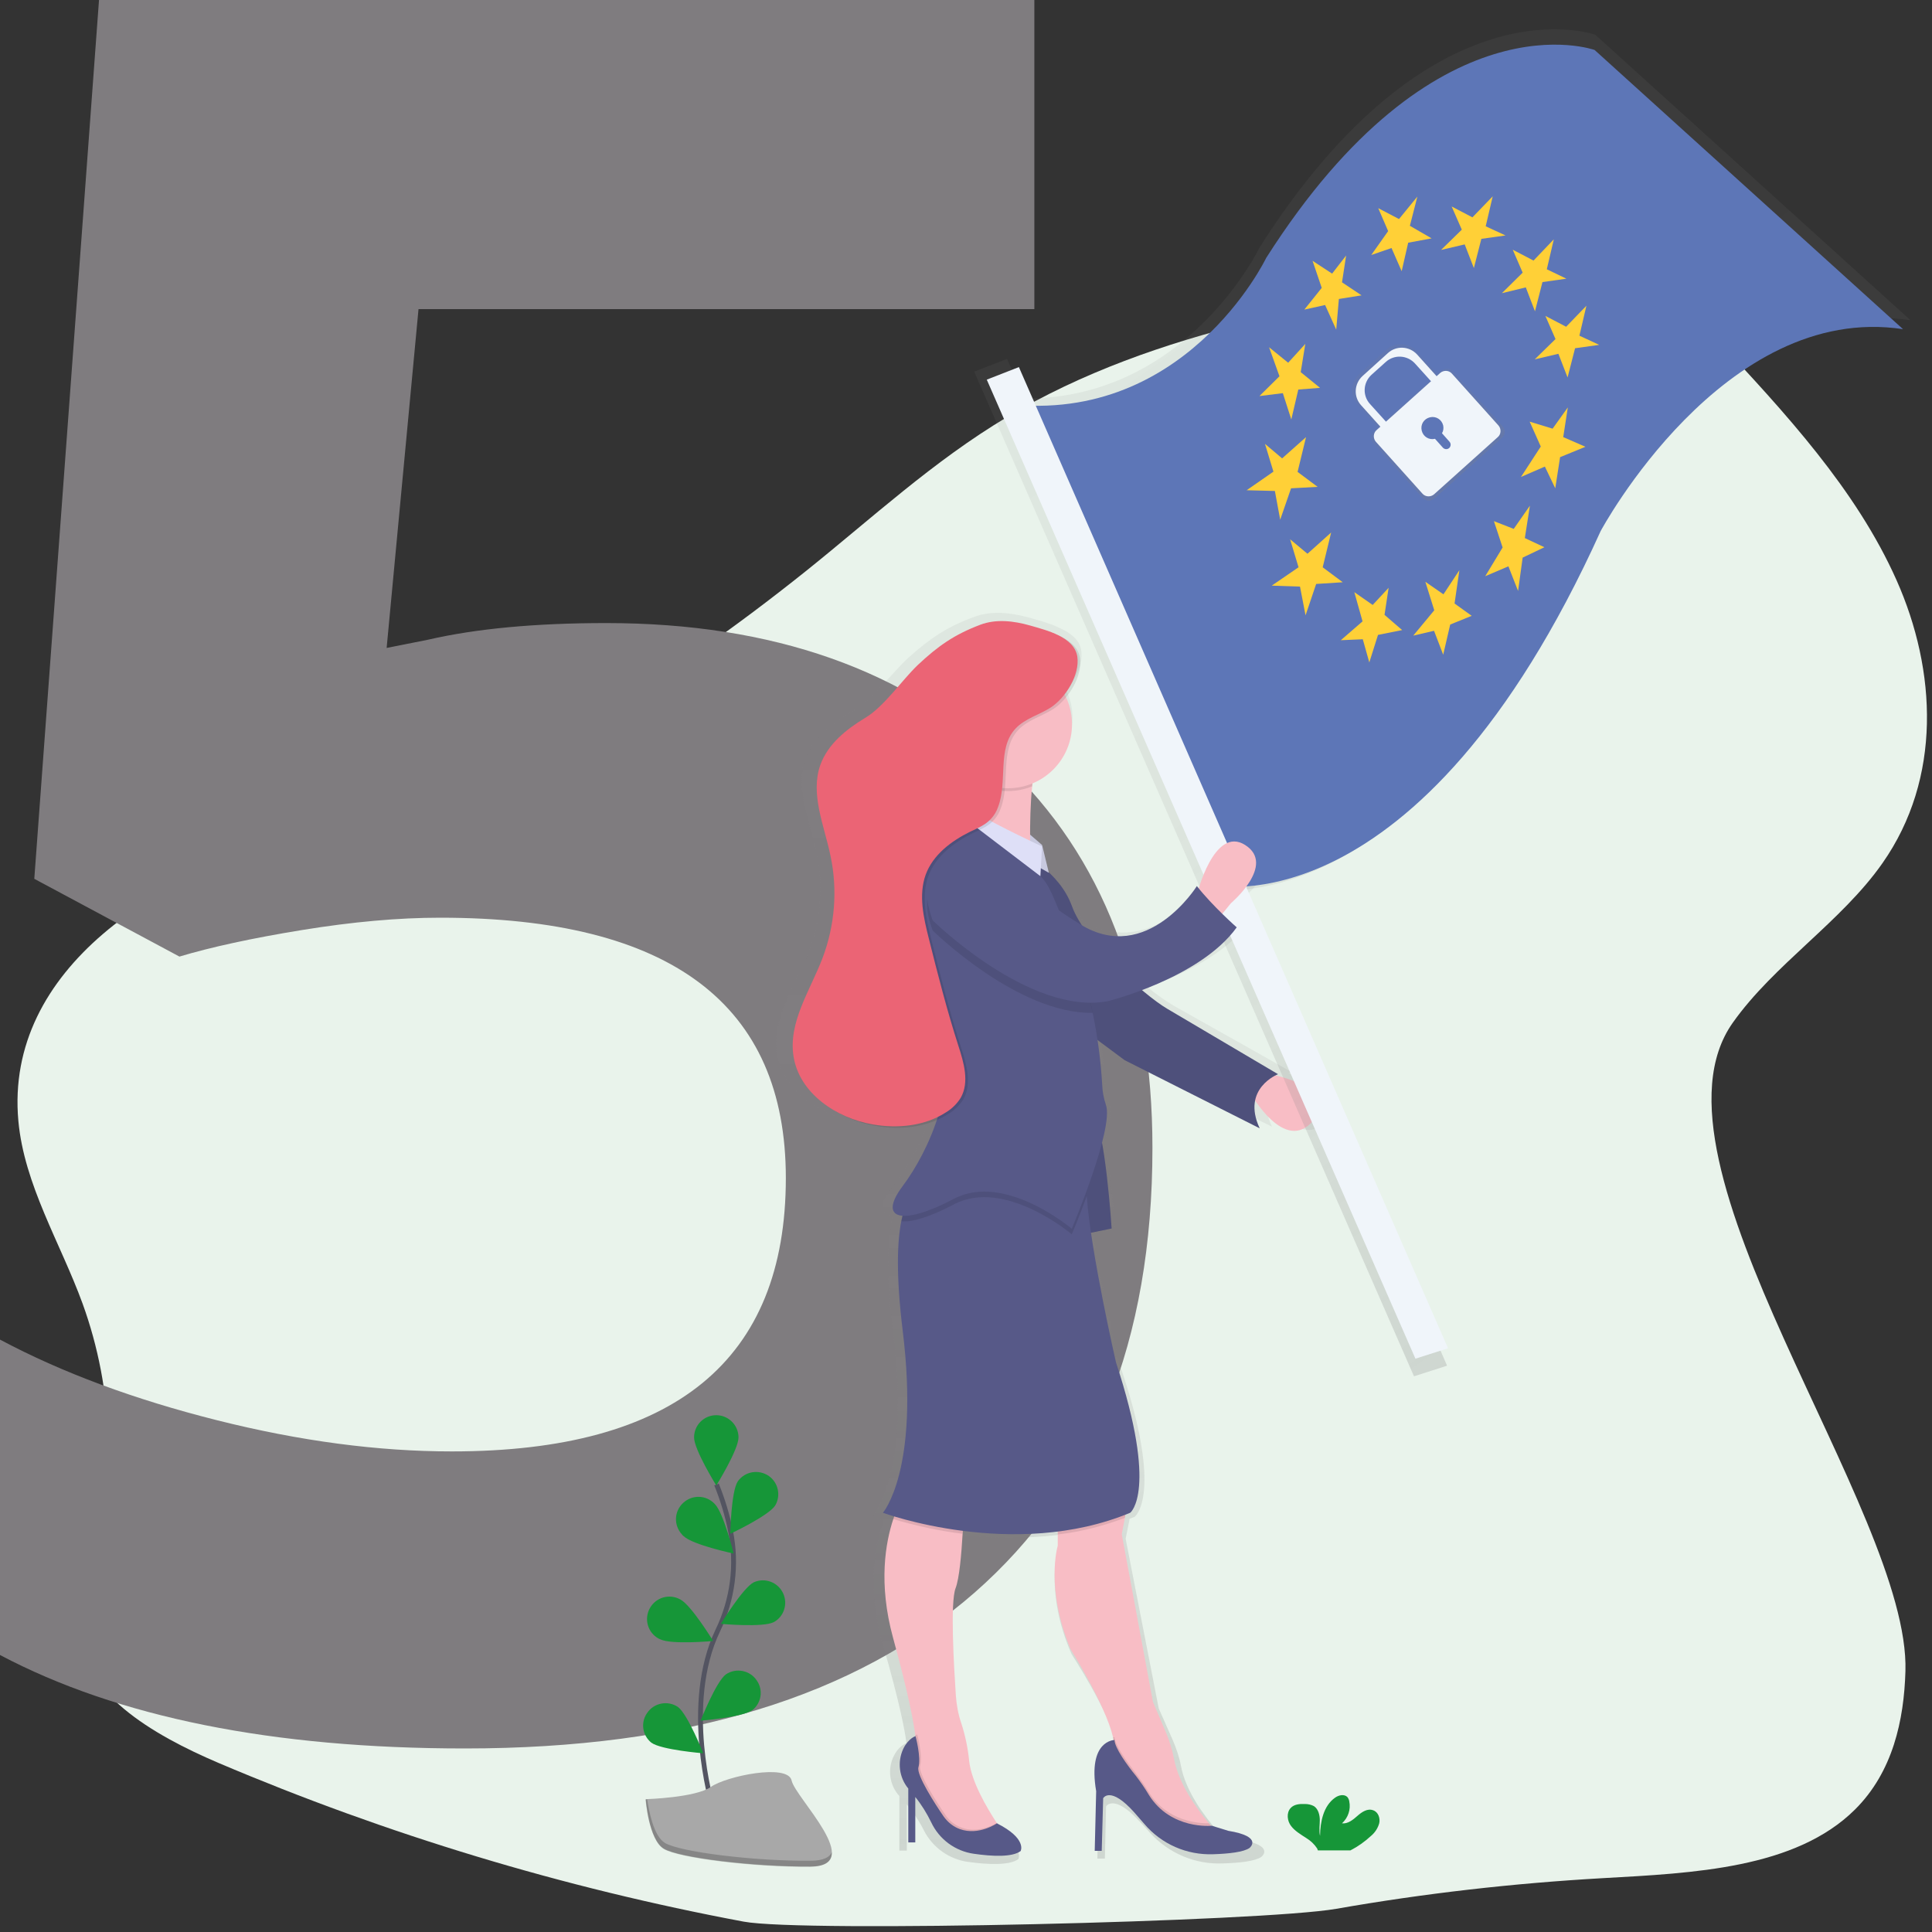 <?xml version="1.0" encoding="UTF-8"?> <!-- Generator: Adobe Illustrator 19.0.0, SVG Export Plug-In . SVG Version: 6.00 Build 0) --> <svg xmlns="http://www.w3.org/2000/svg" xmlns:xlink="http://www.w3.org/1999/xlink" id="Calque_1" x="0px" y="0px" viewBox="0 0 800 800" style="enable-background:new 0 0 800 800;" xml:space="preserve"><rect x="0" y="0" width="800" height="800" fill="#333333" stroke="none"/> <style type="text/css"> .st0{fill:#E9F3EB;enable-background:new ;} .st1{fill:#7F7C7F;} .st2{fill:url(#XMLID_4_);} .st3{fill:#F8BDC5;} .st4{fill:#575988;} .st5{opacity:0.1;enable-background:new ;} .st6{fill:url(#XMLID_5_);} .st7{fill:#5D76B7;} .st8{fill:#FFD037;} .st9{fill:url(#XMLID_6_);} .st10{fill:#F0F5FA;} .st11{fill:#DEDFF7;} .st12{fill:#EB6475;} .st13{fill:none;stroke:#535461;stroke-width:2;stroke-miterlimit:10;} .st14{fill:#169638;} .st15{fill:#A8A8A8;} .st16{opacity:0.2;enable-background:new ;} </style> <path id="XMLID_73_" class="st0" d="M7.6,464.1c2.4,26.5,17.4,50.5,26.6,75.7c13,35.9,14.2,74.9,3.5,111.5 c-2.2,7.5-4.9,15.1-4.9,22.8c0,26.6,30.3,44.2,57.7,55.9c69.9,29.7,142.7,51.7,217.4,65.7c24.4,4.6,215.1,0,245.4-5.3 c36.5-6.4,73.4-10.6,110.5-12.7c37.3-2.1,79.6-3.9,104.3-28.4c15.7-15.6,20.3-37,20.9-57.3c2-66.5-112.3-210.9-71.5-268.5 c17.1-24.2,45-41.8,62-66.1c24.6-35.1,22.5-79.7,5.8-117.2s-46.1-69.3-75.2-100.4c-9.7-10.3-19.9-21-34.4-25.8 c-15-5-32.1-2.7-48.2-0.3C554.4,124.3,478.4,136,417,172.7c-30.5,18.2-56,41.9-83.2,63.7c-58.8,47-126.9,90.4-204.5,109 C66.1,360.4,1.9,401.1,7.6,464.1z"></path> <g id="XMLID_123_"> <path id="XMLID_126_" class="st1" d="M251,258c69,0,124,19.4,164.9,58.1s61.3,91.8,61.3,159.3c0,79.8-24.6,141.2-73.8,184.2 S284,724,192.5,724C113,724,48.8,711.1,0,685.3V554.7c25.7,13.7,55.7,24.8,89.9,33.4c34.2,8.6,66.6,12.9,97.2,12.9 c92.2,0,138.3-37.7,138.3-113.2c0-71.9-47.7-107.8-143.1-107.8c-17.3,0-36.3,1.7-57.2,5.1s-37.8,7.1-50.8,11l-60.1-32.2L41,0h387.3 v128h-255l-13.2,140.3l17.1-3.4C197.1,260.3,221.7,258,251,258z"></path> </g> <linearGradient id="XMLID_4_" gradientUnits="userSpaceOnUse" x1="533.924" y1="24.467" x2="533.924" y2="542.847" gradientTransform="matrix(1 0 0 -1 -96.51 796.57)"> <stop offset="0" style="stop-color:#808080;stop-opacity:0.25"></stop> <stop offset="0.54" style="stop-color:#808080;stop-opacity:0.12"></stop> <stop offset="1" style="stop-color:#808080;stop-opacity:0.1"></stop> </linearGradient> <path id="XMLID_70_" class="st2" d="M533.5,444.5c0.4-0.2,0.9-0.4,1.3-0.6c0,0-38.1-21.5-48.7-27.4c-3.8-2.3-7.5-4.9-10.9-7.7 c13.3-4.8,31.8-13.4,41.6-26.3c0,0-2.8-2.3-6.3-5.7l3.8-4.5c0,0,20-16.1,6.2-24.5C509.3,341,502.3,359,500,366l-0.8-0.9 c0,0-21.5,32.8-50.5,16.5c-1.8-2.5-3.3-5.3-4.5-8.2c-2.2-5.5-5.7-10.4-10.2-14.3l-2.9-11.4l-5.3-4.3c0-6.2,0.2-13.7,0.9-20.3 c0-0.4,0.1-0.8,0.1-1.2c10.2-4,17.3-13.6,17.3-24.8c0-3.9-0.9-7.8-2.6-11.3c4.1-4.7,7.1-11.1,6.2-16.6c-0.7-4.3-4.4-7.1-8.8-9.1 c-4.2-2.1-9.4-3.4-13.3-4.5c-7.1-1.9-14.9-2.8-21.8-0.3c-11.5,4.1-18.5,8.9-27.5,16.9c-7,6.4-14.8,17.4-23.1,22.2 c-8.3,4.8-16.5,11-19.7,19.7c-4.5,12.3,1.7,25.5,4.5,38.2c3.1,14.3,1.9,29.3-3.5,42.9c-5.5,13.6-15.2,27-12.8,41.4 c1.8,10.9,10.5,19.4,21.2,24.3c4.7,2.3,9.8,4,15,4.8c9,1.5,18.6,1,26.9-2.4c-3.5,10-8.5,19.3-15,27.7c-6.1,7.8-5.5,12.1-0.1,12.5 c-0.2,0.7-0.4,1.5-0.5,2.3c-1.8,8.7-2.3,22.8,0.6,46c7.5,58.5-8.7,76.3-8.7,76.3s1.7,0.6,4.9,1.5c-0.1,0.4-0.3,0.7-0.4,1.1 c-3.4,9.8-6.7,27-0.1,49.9c7.1,24.7,9.2,36.1,9.8,40.9v0.3c-0.7,0.3-3.3,1.5-5.2,5.3c-2.7,5.5-1.8,12.1,2.3,16.6v22.6h3.1v-19.1 c2.7,3.3,5.1,6.8,7,10.6c3.6,7.2,10.6,12.2,18.6,13.2c8,1.1,16.9,1.5,20.6-1.2c0,0,2.8-5.2-10.5-11.6l-0.1-0.2 c-4.4-6.4-11.1-17.4-12.1-26.1c-0.6-5.3-1.7-10.6-3.4-15.6l0,0c-1.3-3.8-2.1-7.8-2.4-11.8c-0.9-12.3-2.5-39.2-0.1-45.2 c1.6-4,2.6-14.1,3.1-22.8c0-0.4,0-0.8,0.1-1.2c13.9,1.8,27.9,1.9,41.8,0.3v5.8c0,0-5.6,17.9,5.6,43.5c0,0,15.2,23.3,18.7,37 c0.1,0.4,0.2,0.8,0.3,1.2c-2,0.2-11,2.4-7.7,21.4l-0.6,25.1h3.1L458,748c0,0,3.1-5.4,13.7,6c1.6,1.7,3.1,3.3,4.4,4.8 c7.7,8.6,18.8,13.3,30.3,12.8c6.8-0.2,13.3-0.9,15.9-2.7c0,0,6.2-4.8-9.4-7.2l-7.2-2.1h-0.3l-1-1.1c-5.5-6.2-13.4-16.6-15.4-27.3 c-0.7-3.7-1.9-7.2-3.4-10.7l-5.8-13.1l-13.7-70.3c0,0,0.7-3.1,1.4-6.9c0.1-0.4,0.2-0.9,0.2-1.3l2.1-0.8c0,0,12.5-8.9-6.2-63.2 c0,0-7.3-30.2-11-54.3l9.1-1.7c0,0-1.4-21.3-4.2-36.1c1.8-6.9,2.9-12.9,1.7-15.9c-1-2.7-1.5-5.5-1.6-8.3c-0.4-6.4-1.1-12.8-2.1-19.1 l11.8,8.3l59.4,28.7c-2.3-4.7-2.6-8.5-2-11.6c4.3,6.2,15.8,20,25.7,8.6C560.6,452,541.2,446.2,533.5,444.5z"></path> <path id="XMLID_69_" class="st3" d="M525,444.6c0,0,30.6,5.3,18.8,19.4c-11.8,14.1-25.9-11.2-25.9-11.2L525,444.6z"></path> <path id="XMLID_68_" class="st4" d="M423.3,353.5c0,0,15.3,7.1,20.6,21.8c5.3,14.7,29.4,36.5,39.4,42.4c10,5.9,45.9,27.1,45.9,27.1 s-15.3,5.9-7.6,22.4l-55.9-28.2l-25.3-18.8L423.3,353.5z"></path> <path id="XMLID_67_" class="st5" d="M423.3,353.5c0,0,15.3,7.1,20.6,21.8c5.3,14.7,29.4,36.5,39.4,42.4c10,5.9,45.9,27.1,45.9,27.1 s-15.3,5.9-7.6,22.4l-55.9-28.2l-25.3-18.8L423.3,353.5z"></path> <linearGradient id="XMLID_5_" gradientUnits="userSpaceOnUse" x1="802.153" y1="332.598" x2="802.153" y2="782.535" gradientTransform="matrix(0.822 -0.569 -0.569 -0.822 289.196 1184.355)"> <stop offset="0" style="stop-color:#808080;stop-opacity:0.25"></stop> <stop offset="0.54" style="stop-color:#808080;stop-opacity:0.12"></stop> <stop offset="1" style="stop-color:#808080;stop-opacity:0.1"></stop> </linearGradient> <path id="XMLID_66_" class="st6" d="M660.6,14.4c0,0-67.4-24.6-139,88c0,0-30.1,62.9-97.4,62.6l-7.2-16.4l-13.6,5.3l182.1,416 l13.7-4.4l-85.8-197c28.5-2.2,91.9-22.7,149.7-150.4c0,0,52-97,128-85.5L660.6,14.4z"></path> <path id="XMLID_65_" class="st7" d="M413.1,166.8l88.3,199.6c0,0,85.6,20.9,161.4-146.5c0,0,50.8-94.9,125.2-83.6L660.3,20.7 c0,0-65.9-24-136,86.1C524.3,106.8,490.1,178.2,413.1,166.8z"></path> <polygon id="XMLID_64_" class="st8" points="525.5,143.8 529.8,155.8 521.5,164 531.2,162.8 534.7,173.7 537.6,161.3 546.6,160.6 538.6,154.1 540.5,142.4 533.4,150.2 "></polygon> <polygon id="XMLID_63_" class="st8" points="543.5,108 547.3,119.2 540.1,128.2 548.7,126.3 553.3,136.5 554.4,123.8 563.8,122.3 555.7,116.9 557.4,105.8 551.6,113.3 "></polygon> <polygon id="XMLID_62_" class="st8" points="570.7,86.2 574.8,95.7 567.8,105.6 576.2,102.7 580.4,112.3 583.1,100.5 592.8,98.7 583.8,93.5 586.9,81.4 579.3,90.7 "></polygon> <polygon id="XMLID_61_" class="st8" points="601.1,85.5 605.3,95.1 596.7,103.5 606.5,101.2 610.3,111 613.4,98.9 623.4,97.5 615.2,93.7 618.1,81.3 609.7,90 "></polygon> <polygon id="XMLID_60_" class="st8" points="626.4,103.4 630.5,112.9 621.9,121.4 631.8,119 635.6,128.9 638.7,116.8 648.6,115.4 640.5,111.5 643.4,99.1 635,107.9 "></polygon> <polygon id="XMLID_59_" class="st8" points="639.9,130.8 644.1,140.4 635.5,148.8 645.3,146.5 649.1,156.3 652.2,144.2 662.2,142.8 654,139 656.9,126.6 648.5,135.3 "></polygon> <polygon id="XMLID_58_" class="st8" points="633.4,174.6 638,184.9 629.8,197.5 639.7,193.2 644,202.2 646,189.3 656.5,185 647.3,181 649.2,168.7 642.9,177.5 "></polygon> <polygon id="XMLID_57_" class="st8" points="618.6,215.8 622.2,226.7 615,238.6 624.6,234.5 628.6,244.7 630.5,230.9 639.5,226.6 631.4,222.8 633.5,209.4 626.8,219 "></polygon> <polygon id="XMLID_56_" class="st8" points="590.2,240.9 593.9,252.7 585.2,263.2 593.8,261.2 597.6,271.1 600.5,258.6 609.4,255 602.3,249.9 604.3,236.1 597.7,246.1 "></polygon> <polygon id="XMLID_55_" class="st8" points="560.8,245.2 564.2,257.3 555.2,265.1 564.3,264.7 567,274.3 570.6,262.9 580.6,260.9 573.3,254.6 575,243.4 568.4,250.5 "></polygon> <polygon id="XMLID_54_" class="st8" points="534.2,223.3 537.7,234.9 526.6,242.5 538.3,242.9 540.6,254.8 545,241.8 556,241.1 547.7,234.9 551.2,220.5 541.4,229.3 "></polygon> <polygon id="XMLID_53_" class="st8" points="523.8,183.8 527.3,195.3 516.2,203 527.9,203.3 530.1,215.2 534.6,202.2 545.6,201.6 537.3,195.4 540.8,181 530.9,189.8 "></polygon> <linearGradient id="XMLID_6_" gradientUnits="userSpaceOnUse" x1="823.23" y1="630.856" x2="823.23" y2="693.032" gradientTransform="matrix(0.822 -0.569 -0.569 -0.822 289.196 1184.355)"> <stop offset="0" style="stop-color:#808080;stop-opacity:0.25"></stop> <stop offset="0.54" style="stop-color:#808080;stop-opacity:0.12"></stop> <stop offset="1" style="stop-color:#808080;stop-opacity:0.1"></stop> </linearGradient> <path id="XMLID_49_" class="st9" d="M622.1,176.4l-20.3-22.6c-1.3-1.5-3.5-1.6-5-0.3c0,0,0,0,0,0l-1.6,1.5l-8.5-9.5 c-3.3-3.7-9-4-12.7-0.7c0,0,0,0,0,0l-11.1,10c-3.7,3.3-4,9-0.7,12.7c0,0,0,0,0,0l8.5,9.5l-1.7,1.5c-1.5,1.3-1.6,3.5-0.3,5 c0,0,0,0,0,0l20.3,22.6c1.3,1.5,3.5,1.6,5,0.3c0,0,0,0,0,0l27.8-25C623.4,180.1,623.5,177.9,622.1,176.4 C622.2,176.4,622.2,176.4,622.1,176.4z M566.1,167c-3.3-3.7-3-9.4,0.7-12.7c0,0,0,0,0,0l6.2-5.6c3.7-3.3,9.4-3,12.7,0.7c0,0,0,0,0,0 l7,7.8l-19.7,17.6L566.1,167z M597.6,179.8l3.3,3.7c0.7,0.8,0.7,2.1-0.1,2.8c-0.8,0.7-2.1,0.7-2.8-0.1l0,0l-3.5-3.9 c-2.6,0.6-5.2-1-5.8-3.5s1-5.2,3.5-5.8c2.6-0.6,5.2,1,5.8,3.5C598.3,177.6,598.2,178.8,597.6,179.8L597.6,179.8z"></path> <path id="XMLID_48_" class="st10" d="M574.7,146.2l-10.5,9.5c-3.5,3.2-3.8,8.6-0.6,12.1c0,0,0,0,0,0l8.9,9.9l2.3-2.1l-7.5-8.3 c-3.2-3.5-2.9-8.9,0.6-12.1c0,0,0,0,0,0l5.9-5.3c3.5-3.2,8.9-2.9,12.1,0.6c0,0,0,0,0,0l7.5,8.3l2.3-2.1l-8.9-9.9 C583.6,143.3,578.2,143,574.7,146.2C574.7,146.2,574.7,146.2,574.7,146.2z"></path> <path id="XMLID_45_" class="st10" d="M596.4,154.4L570,178.1c-1.4,1.2-1.5,3.4-0.3,4.8l19.3,21.5c1.2,1.4,3.4,1.5,4.8,0.3l26.4-23.7 c1.4-1.2,1.5-3.4,0.3-4.8l-19.3-21.5C600,153.3,597.8,153.2,596.4,154.4C596.4,154.4,596.4,154.4,596.4,154.4z M597.1,179.4l3.1,3.5 c0.7,0.8,0.6,1.9-0.1,2.6c-0.8,0.7-1.9,0.6-2.6-0.1l-3.3-3.7c-2.5,0.6-4.9-0.9-5.5-3.4c-0.6-2.5,0.9-4.9,3.4-5.5 c2.5-0.6,4.9,0.9,5.5,3.4C597.8,177.3,597.7,178.4,597.1,179.4L597.1,179.4z"></path> <polygon id="XMLID_44_" class="st10" points="408.6,157.2 586.1,562.6 599.6,558.3 421.9,152 "></polygon> <path id="XMLID_43_" class="st3" d="M495.6,370.5c0,0,7.1-28.8,20-20.6c12.9,8.2-5.9,24.1-5.9,24.1l-5.3,6.5L495.6,370.5z"></path> <polygon id="XMLID_42_" class="st11" points="424.8,344.1 431.5,349.9 434.3,361.4 429.7,358.8 429.7,349.9 424.8,349.3 "></polygon> <polygon id="XMLID_41_" class="st5" points="424.8,344.1 431.5,349.9 434.3,361.4 429.7,358.8 429.7,349.9 424.8,349.3 "></polygon> <path id="XMLID_40_" class="st4" d="M444.7,460.5l3.9,50.6l11.7-2.4c0,0-2.6-41.2-7.8-48.2S444.7,460.5,444.7,460.5z"></path> <path id="XMLID_39_" class="st5" d="M444.7,460.5l3.9,50.6l11.7-2.4c0,0-2.6-41.2-7.8-48.2S444.7,460.5,444.7,460.5z"></path> <path id="XMLID_38_" class="st3" d="M416.2,760l-18.8,2.9l-10.6-8.2l-7.6-24.1v-8.8c0-1.1-0.1-2.1-0.2-3.2c-0.6-4.8-2.5-16-9.2-40.4 c-6.2-22.6-3.1-39.6,0.1-49.2c1-3.2,2.3-6.2,4-9h25.3c0,0-0.1,7-0.6,15.1c-0.5,8.7-1.4,18.6-2.9,22.5c-2.3,5.9-0.7,32.4,0.1,44.5 c0.3,4,1,7.9,2.3,11.6l0,0c1.6,5,2.7,10.2,3.2,15.4c0.9,8.6,7.3,19.4,11.4,25.7C414.7,758,416.2,760,416.2,760z"></path> <path id="XMLID_37_" class="st3" d="M505.6,760.5l-8.2,2.4l-15.9-6.5l-20-21.2v-11.8c-0.1-1.4-0.3-2.7-0.6-4 c-3.2-13.6-17.6-36.5-17.6-36.5C432.7,657.6,438,640,438,640v-18.2c0,0,27.7-9.4,28.8-5.9c0.7,2-0.2,7.9-1,12.6 c-0.7,3.7-1.3,6.8-1.3,6.8l12.9,69.4l5.5,12.9c1.4,3.4,2.5,6.9,3.2,10.5c1.9,10.5,9.4,20.8,14.5,26.9 C503.5,758.5,505.6,760.5,505.6,760.5z"></path> <path id="XMLID_36_" class="st5" d="M416.2,760l-18.8,2.9l-10.6-8.2l-7.6-24.1v-8.8c0-1.1-0.1-2.1-0.2-3.2c0.3-0.2,0.5-0.3,0.8-0.4 c0,0,2.4,8.8,1.2,12.9c-0.9,3.3,7.1,15.5,10.4,20.3c1.6,2.5,4,4.4,6.8,5.4c6.4,2.3,12.6-0.8,14.6-2C414.7,758,416.2,760,416.2,760z"></path> <path id="XMLID_35_" class="st4" d="M412.8,755c0,0-7.5,5.2-15.3,2.4c-2.8-1-5.1-2.9-6.8-5.3c-3.3-4.8-11.3-17.1-10.4-20.3 c1.2-4.1-1.2-12.9-1.2-12.9s-3,0.9-5.1,5.3c-2.5,5.4-1.7,11.8,2.1,16.4v22.3h2.9v-18.8c2.6,3.2,4.8,6.8,6.6,10.5 c3.3,7,9.9,11.9,17.6,13c7.6,1.1,15.9,1.5,19.4-1.1C422.7,766.4,425.3,761.3,412.8,755z"></path> <path id="XMLID_34_" class="st5" d="M505.6,760.5l-8.2,2.4l-15.9-6.5l-20-21.2v-11.8c-0.1-1.4-0.3-2.7-0.6-4c0.2,0,0.4-0.1,0.6-0.1 c0,3.1,5.2,10.3,8.9,15.1c1.9,2.5,3.7,5.1,5.3,7.7c7.6,12.3,20.8,12.9,24.9,12.9C503.5,758.5,505.6,760.5,505.6,760.5z"></path> <path id="XMLID_33_" class="st4" d="M461.5,720.5c0,0-11.2,0-7.6,21.2l-0.6,24.7h2.9l0.6-21.8c0,0,2.9-5.3,12.9,5.9 c1.5,1.7,2.9,3.3,4.1,4.7c7.1,8.4,17.6,13,28.6,12.6c6.4-0.2,12.6-0.9,15-2.6c0,0,5.9-4.7-8.8-7.1l-6.8-2.1c0,0-17,1.8-26.1-12.8 c-1.6-2.7-3.4-5.3-5.3-7.8C466.7,730.9,461.5,723.6,461.5,720.5z"></path> <path id="XMLID_32_" class="st5" d="M373.8,620h25.3c0,0-0.1,7-0.6,15.1c-9.7-1.2-19.3-3.3-28.7-6.1 C370.8,625.8,372.2,622.8,373.8,620z"></path> <path id="XMLID_31_" class="st5" d="M465.8,628.5c-9,3.4-18.3,5.8-27.8,6.9v-13.7c0,0,27.7-9.4,28.8-5.9 C467.4,617.8,466.6,623.7,465.8,628.5z"></path> <path id="XMLID_30_" class="st4" d="M468,626.4c-48.2,20-102.4,0-102.4,0s15.3-17.6,8.2-75.3c-2.8-22.9-2.3-36.8-0.6-45.4 c2.5-13,7.7-13.4,7.7-13.4l69.4-8.2c-0.6,2.4-0.7,6.3-0.3,11.3c1.7,23.4,12.1,68.7,12.1,68.7C479.7,617.6,468,626.4,468,626.4z"></path> <path id="XMLID_29_" class="st3" d="M430.9,311.1c-1.8,2.7-2.9,8.2-3.5,14.5c-1.5,14.4-0.6,33.1-0.6,33.1s-35.9,19.4-27.7-5.9 c4.8-15.6,3.3-32.5-4.1-47.1C395,305.8,436.8,302.3,430.9,311.1z"></path> <path id="XMLID_28_" class="st5" d="M430.9,311.1c-1.8,2.7-2.9,8.2-3.5,14.5c-9,3.7-19.3,2.1-26.8-4.1c-1.1-5.5-3-10.8-5.5-15.7 C395,305.8,436.8,302.3,430.9,311.1z"></path> <circle id="XMLID_27_" class="st3" cx="417.4" cy="299.9" r="26.5"></circle> <path id="XMLID_26_" class="st5" d="M450,495.3c-3.2,8.9-6.2,15.8-6.2,15.8s-27.7-23.5-48.8-12.4c-10,5.3-17.6,7.5-21.8,7 c2.5-13,7.7-13.4,7.7-13.4l69.4-8.2C449.7,486.4,449.7,490.4,450,495.3z"></path> <path id="XMLID_25_" class="st4" d="M443.8,508.8c0,0-27.7-23.5-48.8-12.4c-21.2,11.2-31.8,8.8-21.2-5.3 c10.6-14.1,24.7-44.1,14.1-66.5s-14.7-57.7-6.5-67.1c8.2-9.4,15.9-20,15.9-22.4c0,0,30,21.8,35.9,30.6c1.7,2.5,4.5,9,7.5,16.9 c1.7,4.3,3.4,9,5.1,13.8c2.7,7.5,4.9,15.1,6.6,22.8c2.1,9.9,3.4,19.9,4,30c0.1,2.8,0.6,5.5,1.5,8.2 C461.5,467,443.8,508.8,443.8,508.8z"></path> <path id="XMLID_24_" class="st11" d="M431.5,350.5l-0.7,12.3l-34-25.9c0,0-0.6-5.2,8.2,0.1C413.8,342.3,431.5,350.5,431.5,350.5z"></path> <path id="XMLID_23_" class="st5" d="M452.5,419.4c-31.1,0.6-66.3-34.1-66.3-34.1c-12.4-32.9,29.4-25.9,29.4-25.9s3.4,8.9,25.2,23.4 c1.7,4.3,3.4,9,5.1,13.8C448.6,404,450.8,411.6,452.5,419.4z"></path> <path id="XMLID_22_" class="st4" d="M386.2,381.1c0,0,40,39.4,72.4,33.5c0,0,38.2-9.4,53.5-30.6c0,0-10-8.8-16.5-17.1 c0,0-20.6,32.9-48.2,15.9s-31.8-27.7-31.8-27.7S373.8,348.2,386.2,381.1z"></path> <path id="XMLID_21_" class="st5" d="M427.6,259.6c-6.7-1.9-14-2.8-20.6-0.3c-10.8,4.1-17.5,8.8-25.9,16.7 c-6.6,6.3-13.9,17.2-21.8,21.9c-7.8,4.7-15.4,10.8-18.5,19.4c-4.3,12.1,1.6,25.1,4.2,37.7c3,14.1,1.8,28.8-3.3,42.3 c-5.1,13.4-14.3,26.6-12,40.8c2.4,15.2,17.7,25.5,32.8,28.1c10.3,1.8,21.5,0.7,30.3-5c2.5-1.5,4.6-3.6,6.1-6 c3.7-6.5,1.3-14.6-1-21.7c-4.7-14.6-8.5-29.5-12.2-44.3c-2.2-8.7-4.3-18-1.3-26.4c3-8.2,10.5-13.9,18.4-17.8 c3.1-1.5,6.4-2.8,8.7-5.4c1.3-1.4,2.3-3.1,2.9-4.9c4-10.5-0.5-24.2,7.2-32.4c3.9-4.2,9.9-5.7,14.7-8.8c6-4,12-13.4,10.9-21 C446,264.3,434.6,261.6,427.6,259.6z"></path> <path id="XMLID_20_" class="st12" d="M426.5,259c-6.7-1.9-14-2.8-20.6-0.3c-10.8,4.1-17.5,8.8-25.9,16.7 c-6.6,6.3-13.9,17.2-21.8,21.9c-7.8,4.7-15.4,10.8-18.5,19.4c-4.3,12.1,1.6,25.1,4.2,37.7c3,14.1,1.8,28.8-3.3,42.3 c-5.1,13.4-14.3,26.6-12,40.8c2.4,15.2,17.7,25.5,32.8,28.1c10.3,1.8,21.5,0.7,30.3-5c2.5-1.5,4.6-3.6,6.1-6 c3.7-6.5,1.3-14.6-1-21.7c-4.7-14.6-8.5-29.5-12.2-44.3c-2.2-8.7-4.3-18-1.3-26.4c3-8.2,10.5-13.9,18.4-17.8 c3.1-1.5,6.4-2.8,8.7-5.4c1.3-1.4,2.3-3.1,2.9-4.9c4-10.5-0.5-24.2,7.2-32.4c3.9-4.2,9.9-5.7,14.7-8.8c6-4,12-13.4,10.9-21 C444.8,263.7,433.4,261,426.5,259z"></path> <path id="XMLID_19_" class="st13" d="M294.9,747.4c0,0-12.3-41.6,2.3-72.2c6.2-12.8,8.1-27.3,5.3-41.2c-1.3-6.6-3.3-13.1-5.8-19.3"></path> <path id="XMLID_18_" class="st14" d="M305.8,595.2c0,5.1-9.2,19.9-9.2,19.9s-9.2-14.8-9.2-19.9c0-5.1,4.1-9.2,9.2-9.2 C301.6,586,305.8,590.1,305.8,595.2z"></path> <path id="XMLID_17_" class="st14" d="M321,623.4c-2.8,4.3-18.6,11.7-18.6,11.7s0.3-17.4,3.1-21.7c3-4.2,8.7-5.1,12.9-2.2 C322.3,614,323.4,619.3,321,623.4z"></path> <path id="XMLID_16_" class="st14" d="M320.4,671.7c-4.6,2.3-21.9,0.7-21.9,0.7s9.1-14.9,13.6-17.2c4.7-2.1,10.1,0,12.2,4.6 C326.3,664.2,324.6,669.4,320.4,671.7L320.4,671.7z"></path> <path id="XMLID_15_" class="st14" d="M311.6,708.1c-4.1,3-21.5,4.4-21.5,4.4s6.4-16.2,10.5-19.2c4.2-2.8,10-1.7,12.8,2.6 C316.1,699.8,315.3,705.1,311.6,708.1z"></path> <path id="XMLID_14_" class="st14" d="M283.1,636.1c3.7,3.6,20.7,7.2,20.7,7.2s-4.2-16.9-7.8-20.5c-3.5-3.8-9.3-4-13.1-0.5 c-3.8,3.5-4,9.3-0.5,13.1C282.6,635.7,282.8,635.9,283.1,636.1z"></path> <path id="XMLID_13_" class="st14" d="M273.4,678.8c4.6,2.3,21.9,0.7,21.9,0.7s-9.1-14.9-13.6-17.2c-4.5-2.5-10.1-0.9-12.6,3.6 c-2.5,4.5-0.9,10.1,3.6,12.6C272.9,678.6,273.2,678.7,273.4,678.8L273.4,678.8z"></path> <path id="XMLID_12_" class="st14" d="M269.7,721.6c4.1,3,21.5,4.4,21.5,4.4s-6.4-16.2-10.5-19.2c-4.2-2.8-10-1.7-12.8,2.6 C265.2,713.3,266,718.6,269.7,721.6z"></path> <path id="XMLID_11_" class="st14" d="M567.6,760.3c1.7-1.4,2.9-3.2,3.5-5.3c0.5-2.1-0.4-4.7-2.5-5.4c-2.3-0.9-4.7,0.7-6.5,2.3 c-1.8,1.6-4,3.4-6.4,3.1c2.5-2.3,3.7-5.7,3-9.1c-0.1-0.7-0.4-1.3-0.8-1.8c-1.3-1.3-3.6-0.8-5.1,0.3c-4.8,3.4-6.1,9.9-6.2,15.8 c-0.5-2.1-0.1-4.3-0.1-6.5c0-2.1-0.6-4.6-2.4-5.8c-1.1-0.6-2.4-0.9-3.7-0.9c-2.2-0.1-4.6,0.1-6,1.7c-1.8,2-1.4,5.3,0.2,7.4 c1.6,2.1,4,3.5,6.3,5c1.8,1.1,3.3,2.5,4.5,4.3c0.1,0.2,0.2,0.5,0.3,0.8h13.5C562.3,764.6,565.1,762.6,567.6,760.3z"></path> <path id="XMLID_3_" class="st15" d="M267.4,745c0,0,20.7-0.6,27-5.1c6.2-4.4,31.9-9.8,33.4-2.6c1.5,7.1,31.1,35.5,7.7,35.6 s-54.3-3.6-60.6-7.4C268.6,761.8,267.4,745,267.4,745z"></path> <path id="XMLID_2_" class="st16" d="M335.9,770.5c-23.4,0.2-54.3-3.6-60.6-7.4c-4.7-2.9-6.6-13.3-7.3-18h-0.7c0,0,1.3,16.7,7.5,20.5 c6.2,3.8,37.2,7.6,60.6,7.4c6.7-0.1,9.1-2.5,9-6C343.5,769.1,340.9,770.4,335.9,770.5z"></path> </svg> 